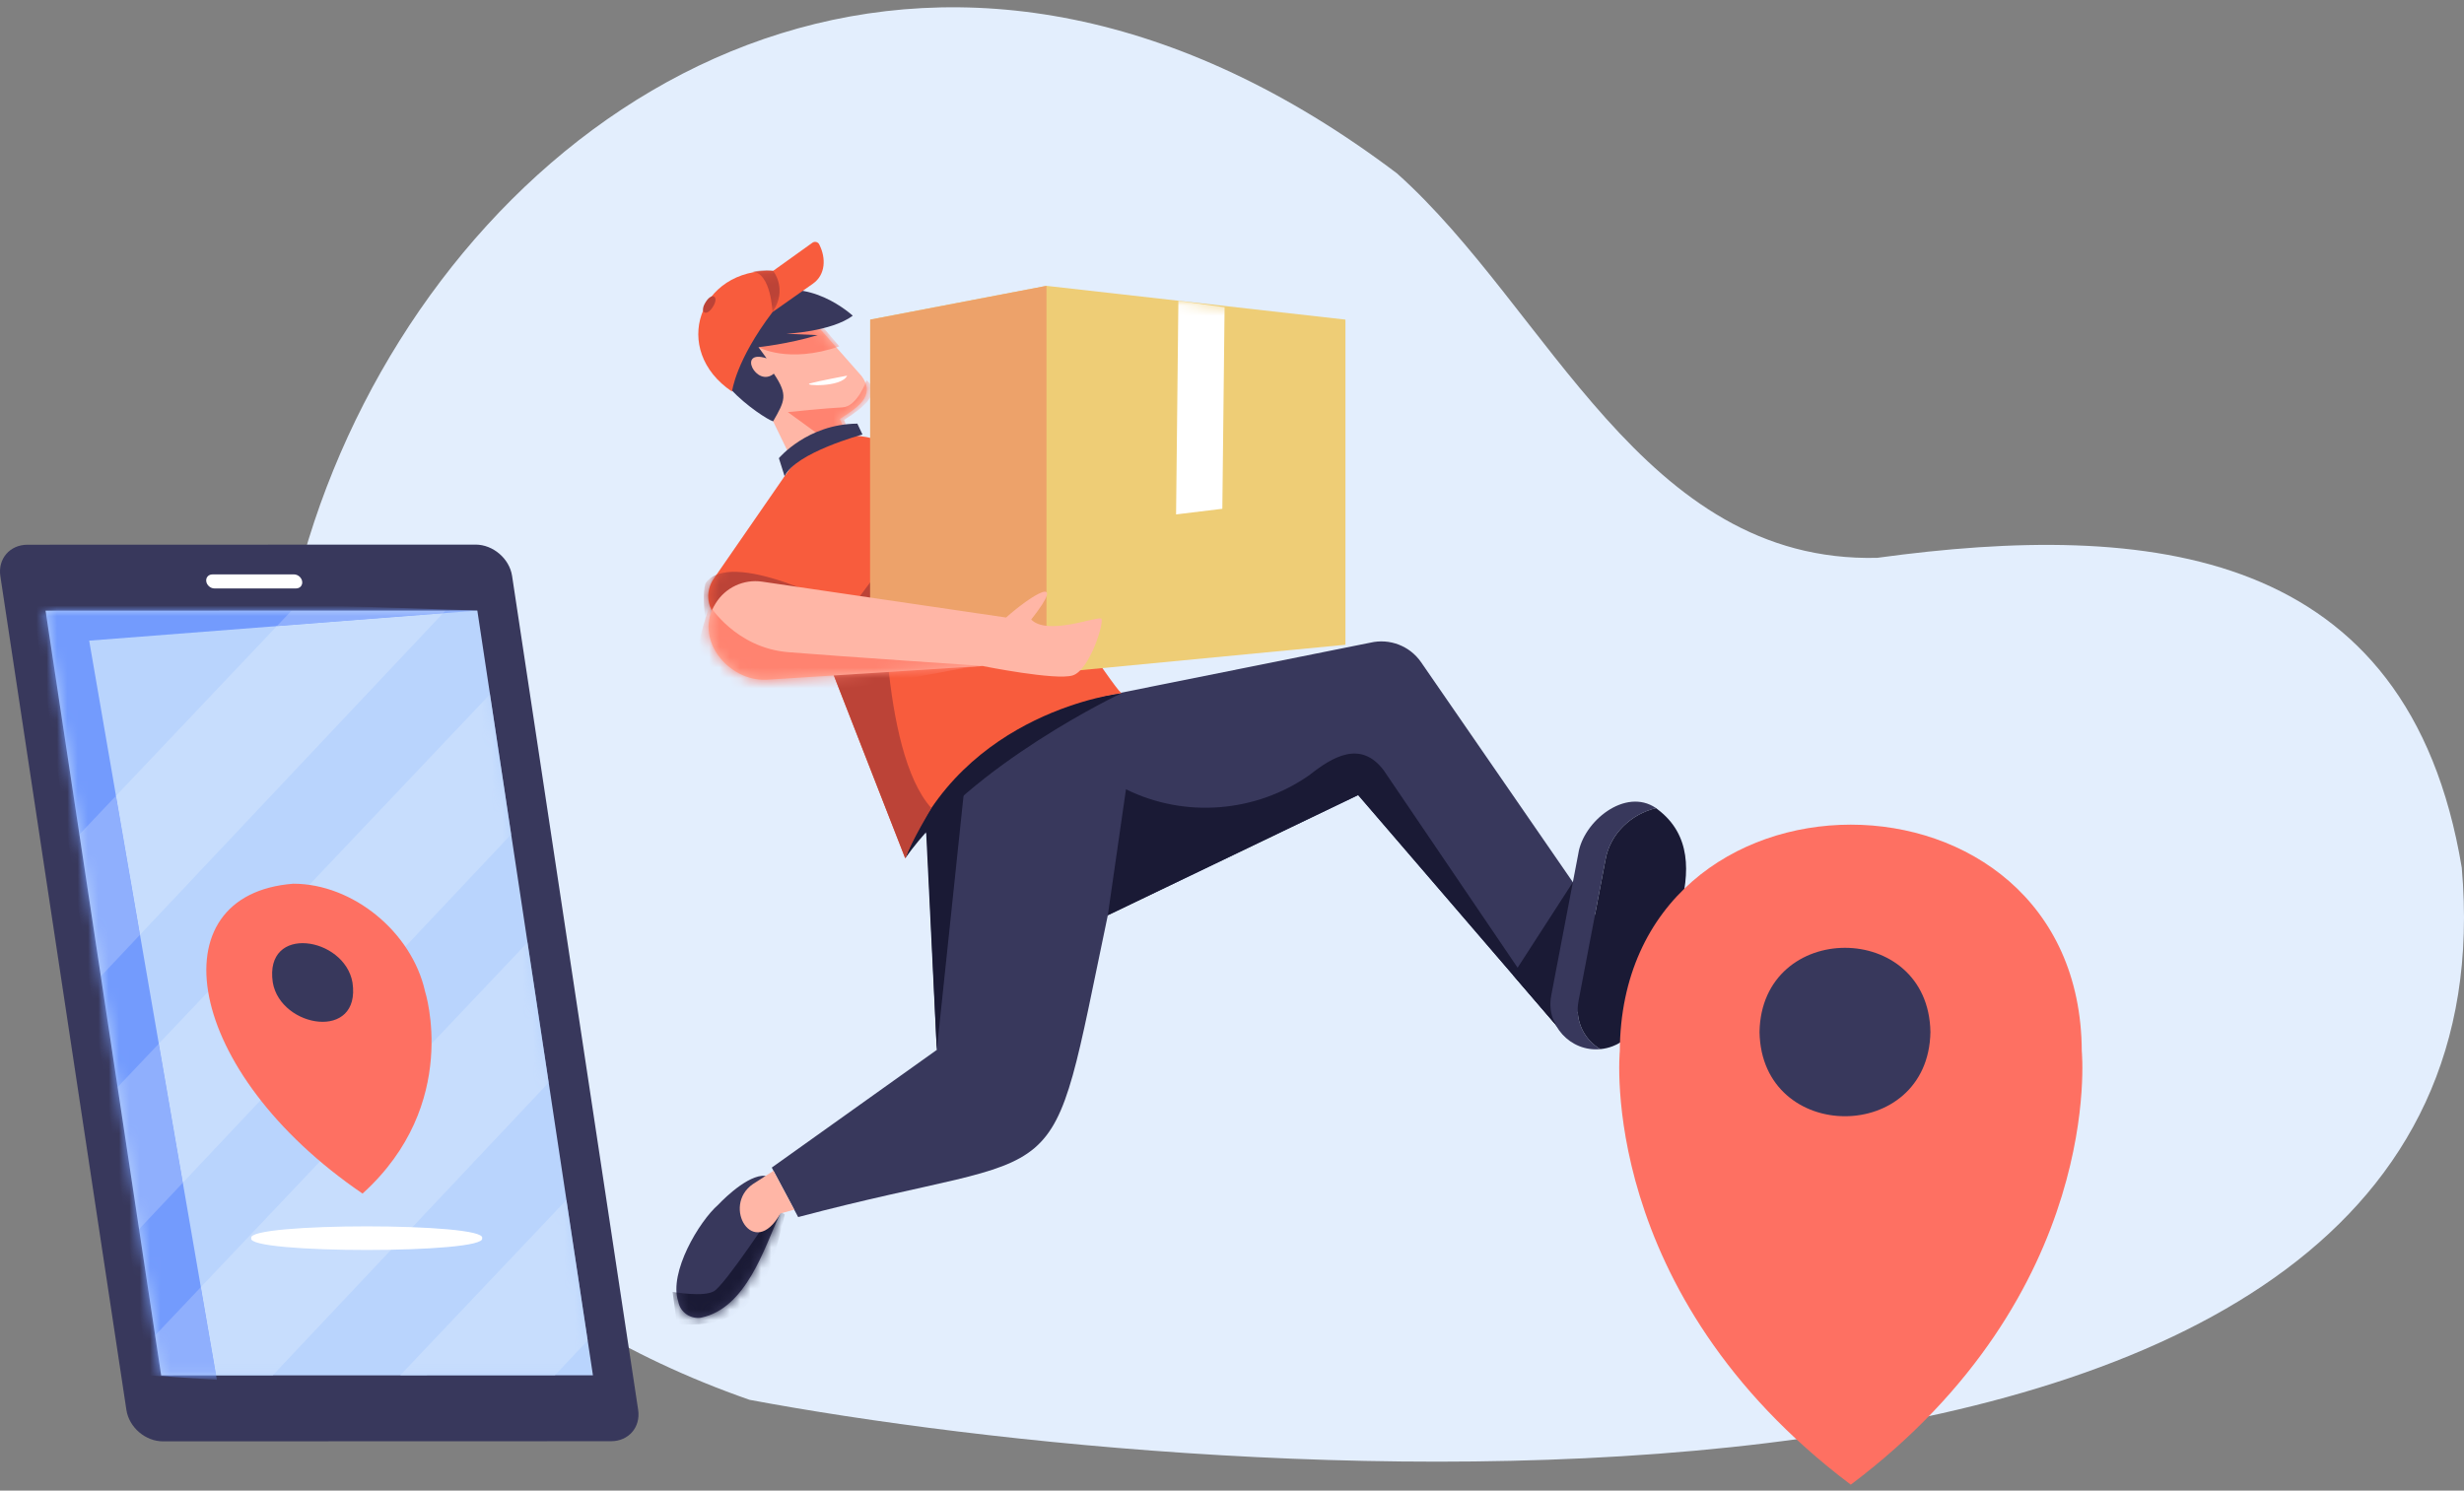<svg width="238" height="144" viewBox="0 0 238 144" fill="none" xmlns="http://www.w3.org/2000/svg">
<rect x="0" y="0" width="238" height="144" fill="#808080" stroke="none"/>
<path d="M237.784 83.827C232.638 52.765 207.583 50.304 181.321 53.889C158.655 54.428 149.624 29.861 134.925 16.742C49.469 -47.844 -24.903 101.246 72.403 135.23C117.017 143.58 243.941 153.945 237.784 83.827Z" fill="#E3EEFD"/>
<path d="M15.739 139.241L59.026 139.228C60.722 139.228 61.892 137.871 61.64 136.197L49.464 55.641C49.211 53.968 47.631 52.611 45.934 52.611L2.648 52.624C0.951 52.625 -0.219 53.982 0.034 55.656L12.21 136.211C12.463 137.885 14.043 139.242 15.739 139.241Z" fill="#38385C"/>
<path d="M57.272 132.86L15.567 132.871L4.401 58.994L46.106 58.982L57.272 132.86Z" fill="#B9D4FD"/>
<mask id="mask0_161_6145" style="mask-type:luminance" maskUnits="userSpaceOnUse" x="4" y="58" width="54" height="75">
<path d="M57.273 132.86L15.568 132.871L4.402 58.994L46.107 58.982L57.273 132.86Z" fill="white"/>
</mask>
<g mask="url(#mask0_161_6145)">
<path d="M46.107 58.982L8.614 61.889L20.947 133.294L14.382 132.872L3.023 57.556L46.107 58.982Z" fill="#739BFD"/>
<path d="M20.873 132.87L19.4 124.341L50.953 91.045L52.998 104.58L26.34 132.868L20.873 132.87Z" fill="#C7DDFD"/>
<path d="M15.568 132.871L14.983 129.003L19.4 124.342L20.873 132.87L15.568 132.871Z" fill="#8FAFFD"/>
<path d="M38.652 132.865L54.712 115.916L56.765 129.498L53.597 132.861L38.652 132.865Z" fill="#C7DDFD"/>
<path d="M17.659 114.259L15.339 100.824L47.328 67.066L49.375 80.603L17.659 114.259Z" fill="#C7DDFD"/>
<path d="M13.433 118.743L11.359 105.024L15.339 100.825L17.659 114.259L13.433 118.743Z" fill="#8FAFFD"/>
<path d="M13.521 90.303L11.204 76.881L26.742 60.483L42.796 59.238L13.521 90.303Z" fill="#C7DDFD"/>
<path d="M9.741 94.315L7.669 80.612L11.204 76.881L13.522 90.303L9.741 94.315ZM26.743 60.483L28.161 58.987L43.038 58.983L42.797 59.238L26.743 60.483Z" fill="#8FAFFD"/>
</g>
<path d="M28.603 56.844L20.713 56.846C20.334 56.847 19.981 56.543 19.924 56.169C19.867 55.795 20.129 55.492 20.508 55.492L28.398 55.49C28.777 55.49 29.13 55.793 29.187 56.166C29.243 56.541 28.982 56.844 28.603 56.844Z" fill="white"/>
<path d="M41.056 95.774C39.772 90.029 34.073 85.371 28.327 85.371C15.025 86.412 17.725 103.516 35.018 115.305C44.562 106.67 41.056 95.774 41.056 95.774Z" fill="#FE7062"/>
<path d="M34.046 94.913C34.896 100.595 27.113 99.323 26.349 94.913C25.499 89.232 33.282 90.504 34.046 94.913Z" fill="#38385C"/>
<path d="M46.569 119.613C47.104 121.134 23.732 121.134 24.268 119.613C23.733 118.092 47.106 118.092 46.569 119.613Z" fill="white"/>
<path d="M137.266 63.976C136.176 62.396 134.229 61.647 132.36 62.086L100.102 68.562L87.756 77.476L89.527 80.617L90.486 101.424L74.546 112.794L77.096 117.575C104.014 110.437 101.079 116.652 107.004 88.42L131.187 76.808L150.531 99.3L157.549 93.377L137.266 63.976Z" fill="#38385C"/>
<path d="M87.436 82.914C87.436 82.914 91.191 69.247 108.321 66.97C108.321 66.97 93.853 73.79 87.436 82.914Z" fill="#1A1A35"/>
<path d="M90.486 101.423L93.273 74.942L89.441 80.052L90.486 101.423Z" fill="#1A1A35"/>
<path d="M133.644 74.402C131.433 71.494 128.739 73.082 126.463 74.888C121.272 78.513 114.428 79.051 108.759 76.247L107.005 88.419L131.187 76.808L150.531 99.3L133.644 74.402Z" fill="#1A1A35"/>
<path d="M152.47 96.711L155.081 83.039C155.525 80.552 157.54 78.65 159.958 78.066C156.989 76.027 152.924 79.37 152.452 82.462L149.842 96.133C149.285 99.004 151.669 101.635 154.582 101.35C153.038 100.447 152.103 98.636 152.47 96.711Z" fill="#38385C"/>
<path d="M158.313 98.491C159.875 92.844 166.537 83.062 160.13 78.201C160.074 78.153 160.017 78.109 159.958 78.066C157.54 78.651 155.525 80.552 155.081 83.038L152.47 96.711C152.102 98.636 153.038 100.447 154.582 101.35C156.268 101.194 157.723 100.088 158.313 98.491Z" fill="#1A1A35"/>
<path d="M150.531 99.3C150.531 99.3 149.444 98.216 149.842 96.133C150.24 94.052 151.925 85.223 151.925 85.223L146.135 94.187L150.531 99.3Z" fill="#1A1A35"/>
<path d="M73.607 113.59C71.804 113.752 69.369 116.386 69.369 116.386C67.531 117.989 64.578 122.932 65.511 125.722C65.693 126.754 66.67 127.45 67.707 127.295C72.109 126.39 73.843 120.475 75.246 117.488C75.63 116.416 75.016 113.421 73.607 113.59Z" fill="#38385C"/>
<mask id="mask1_161_6145" style="mask-type:luminance" maskUnits="userSpaceOnUse" x="65" y="113" width="11" height="15">
<path d="M73.607 113.59C71.804 113.752 69.369 116.386 69.369 116.386C67.531 117.989 64.578 122.932 65.511 125.722C65.693 126.754 66.67 127.45 67.707 127.295C72.109 126.391 73.843 120.475 75.246 117.488C75.63 116.416 75.016 113.421 73.607 113.59Z" fill="white"/>
</mask>
<g mask="url(#mask1_161_6145)">
<path d="M64.962 124.809C65.109 124.809 67.866 125.324 68.939 124.751C70.012 124.179 74.84 116.812 74.84 116.812L75.806 117.313C74.459 122.708 73.462 128.606 65.388 127.898L64.962 124.809Z" fill="#1A1A35"/>
</g>
<path d="M74.712 113.103L72.728 114.384C69.653 116.49 72.79 121.83 75.379 117.231L76.713 116.855L74.712 113.103Z" fill="#FFB6A6"/>
<path d="M77.357 29.68L70.813 32.756L77.744 47.014L82.61 43.778L81.122 40.477C82.611 39.487 84.73 38.315 83.194 36.293L77.357 29.68Z" fill="#FFB6A6"/>
<mask id="mask2_161_6145" style="mask-type:luminance" maskUnits="userSpaceOnUse" x="70" y="29" width="14" height="19">
<path d="M77.356 29.68L70.813 32.756L77.744 47.014L82.61 43.778L81.122 40.477C82.611 39.487 84.729 38.315 83.194 36.293L77.356 29.68Z" fill="white"/>
</mask>
<g mask="url(#mask2_161_6145)">
<path d="M73.261 33.538C73.261 33.538 76.129 35.171 81.071 33.459L78.51 30.452L73.261 33.538Z" fill="#FF8370"/>
<path d="M81.824 36.288C81.824 36.288 79.082 36.802 78.251 37.036C77.419 37.27 81.313 37.458 81.824 36.288Z" fill="white"/>
<path d="M80.81 43.245L76.101 39.812C76.101 39.812 79.894 39.417 81.357 39.356C82.821 39.296 83.699 36.744 83.699 36.744C85.629 38.218 82.005 40.202 81.539 40.572L82.37 42.789L80.81 43.245Z" fill="#FF8370"/>
</g>
<path d="M73.262 33.538C73.262 33.538 76.112 33.245 78.977 32.377L75.954 32.242C75.954 32.242 80.295 32.046 82.37 30.5C82.37 30.5 78.035 26.462 73.626 28.652C69.216 30.842 69.72 32.575 69.72 32.575C66.405 35.467 73.705 40.42 74.677 40.706C75.805 38.715 76.15 38.194 74.746 36.097C73.068 37.506 71.142 33.678 74.047 34.616L73.262 33.538Z" fill="#38385C"/>
<path d="M70.707 37.828C70.707 37.828 71.044 34.856 74.614 30.153L78.527 27.401C79.762 26.525 79.783 24.916 79.153 23.66C79.051 23.381 78.712 23.276 78.47 23.45L74.68 26.165C67.492 25.908 64.745 33.822 70.707 37.828Z" fill="#F85C3D"/>
<mask id="mask3_161_6145" style="mask-type:luminance" maskUnits="userSpaceOnUse" x="67" y="23" width="13" height="15">
<path d="M70.707 37.829C70.707 37.829 71.045 34.857 74.615 30.154L78.527 27.402C79.763 26.525 79.784 24.916 79.153 23.661C79.051 23.382 78.713 23.277 78.47 23.45L74.681 26.165C67.492 25.909 64.746 33.822 70.707 37.829Z" fill="white"/>
</mask>
<g mask="url(#mask3_161_6145)">
<path d="M74.68 26.165C74.68 26.165 76.123 27.961 74.614 30.154C74.614 30.154 74.49 26.397 72.692 26.235C72.692 26.235 74.015 25.998 74.68 26.165Z" fill="#BC4337"/>
</g>
<path d="M68.862 29.637C68.238 30.655 67.514 30.205 68.153 29.196C68.778 28.177 69.502 28.628 68.862 29.637Z" fill="#BC4337"/>
<path d="M75.785 46.005C86.185 30.665 106.211 65.127 108.321 66.97C108.321 66.97 92.944 68.665 87.436 82.914L79.796 63.349C79.796 63.349 74.547 50.287 75.785 46.005Z" fill="#F85C3D"/>
<path d="M75.785 46.005L75.233 44.262C75.233 44.262 77.982 40.964 82.812 40.924L83.308 41.978C83.308 41.978 76.887 43.704 75.785 46.005Z" fill="#38385C"/>
<path d="M75.785 46.005L68.938 55.91C68.047 57.197 68.306 58.954 69.53 59.931L73.801 63.337C75.414 64.624 77.769 64.34 79.03 62.706L85.369 54.491L75.785 46.005Z" fill="#F85C3D"/>
<mask id="mask4_161_6145" style="mask-type:luminance" maskUnits="userSpaceOnUse" x="68" y="46" width="18" height="19">
<path d="M75.785 46.005L68.937 55.91C68.047 57.198 68.306 58.954 69.53 59.931L73.8 63.337C75.414 64.624 77.769 64.34 79.029 62.706L85.369 54.491L75.785 46.005Z" fill="white"/>
</mask>
<g mask="url(#mask4_161_6145)">
<path d="M68.135 56.367C70.455 52.885 81.319 58.53 82.091 59.057L76.365 65.058C76.365 65.058 70.748 65.157 69.611 64.143C68.473 63.131 67.615 58.119 68.135 56.367Z" fill="#BC4337"/>
</g>
<path d="M79.444 62.441L85.369 54.492C85.369 54.492 84.933 72.505 89.963 78.067C89.963 78.067 88.051 81.27 87.436 82.914L79.444 62.441Z" fill="#BC4337"/>
<path d="M129.957 62.288L101.081 65.058L84.053 62.288V30.876L101.081 27.614L129.957 30.876V62.288Z" fill="#EECD76"/>
<mask id="mask5_161_6145" style="mask-type:luminance" maskUnits="userSpaceOnUse" x="84" y="27" width="46" height="39">
<path d="M129.957 62.288L101.081 65.058L84.053 62.288V30.876L101.081 27.614L129.957 30.876V62.288Z" fill="white"/>
</mask>
<g mask="url(#mask5_161_6145)">
<path d="M113.821 29.054L113.598 49.695L118.067 49.15L118.285 29.68L113.821 29.054Z" fill="white"/>
</g>
<path d="M101.081 65.058L84.053 62.288V30.876L101.081 27.614V65.058Z" fill="#EDA26A"/>
<path d="M106.372 59.754C105.778 59.559 101.17 61.426 99.606 59.851C103.206 55.274 99.65 57.456 97.18 59.655L73.619 56.192C71.832 55.929 70.061 56.757 69.118 58.297C66.953 61.705 70.338 65.818 74.005 65.669L94.951 64.335L94.947 64.346C94.947 64.346 101.984 65.761 103.616 65.249C105.249 64.737 106.704 60.068 106.372 59.754Z" fill="#FFB6A6"/>
<mask id="mask6_161_6145" style="mask-type:luminance" maskUnits="userSpaceOnUse" x="68" y="56" width="39" height="10">
<path d="M106.371 59.754C106.149 59.681 105.363 59.897 104.385 60.114C102.752 60.475 100.584 60.836 99.605 59.851C103.205 55.274 99.649 57.456 97.18 59.655L73.618 56.192C71.831 55.929 70.06 56.757 69.117 58.297C66.953 61.705 70.337 65.818 74.004 65.669L94.951 64.335L94.946 64.346C94.946 64.346 101.983 65.761 103.616 65.249C105.248 64.737 106.703 60.068 106.371 59.754Z" fill="white"/>
</mask>
<g mask="url(#mask6_161_6145)">
<path d="M68.545 58.489C68.545 58.489 71.052 62.592 76.151 63.005C81.251 63.417 94.951 64.335 94.951 64.335C92.493 64.127 69.226 70.814 67.339 63.53C67.339 61.917 68.545 58.489 68.545 58.489Z" fill="#FF8370"/>
</g>
<path d="M201.081 101.544C200.947 72.369 156.589 72.376 156.459 101.547C156.459 101.544 154.166 124.91 178.77 143.426C203.375 124.91 201.081 101.544 201.081 101.544Z" fill="#FE7062"/>
<path d="M186.461 99.698C186.276 110.546 170.139 110.544 169.954 99.698C170.14 88.852 186.278 88.854 186.461 99.698Z" fill="#38385C"/>
</svg>
